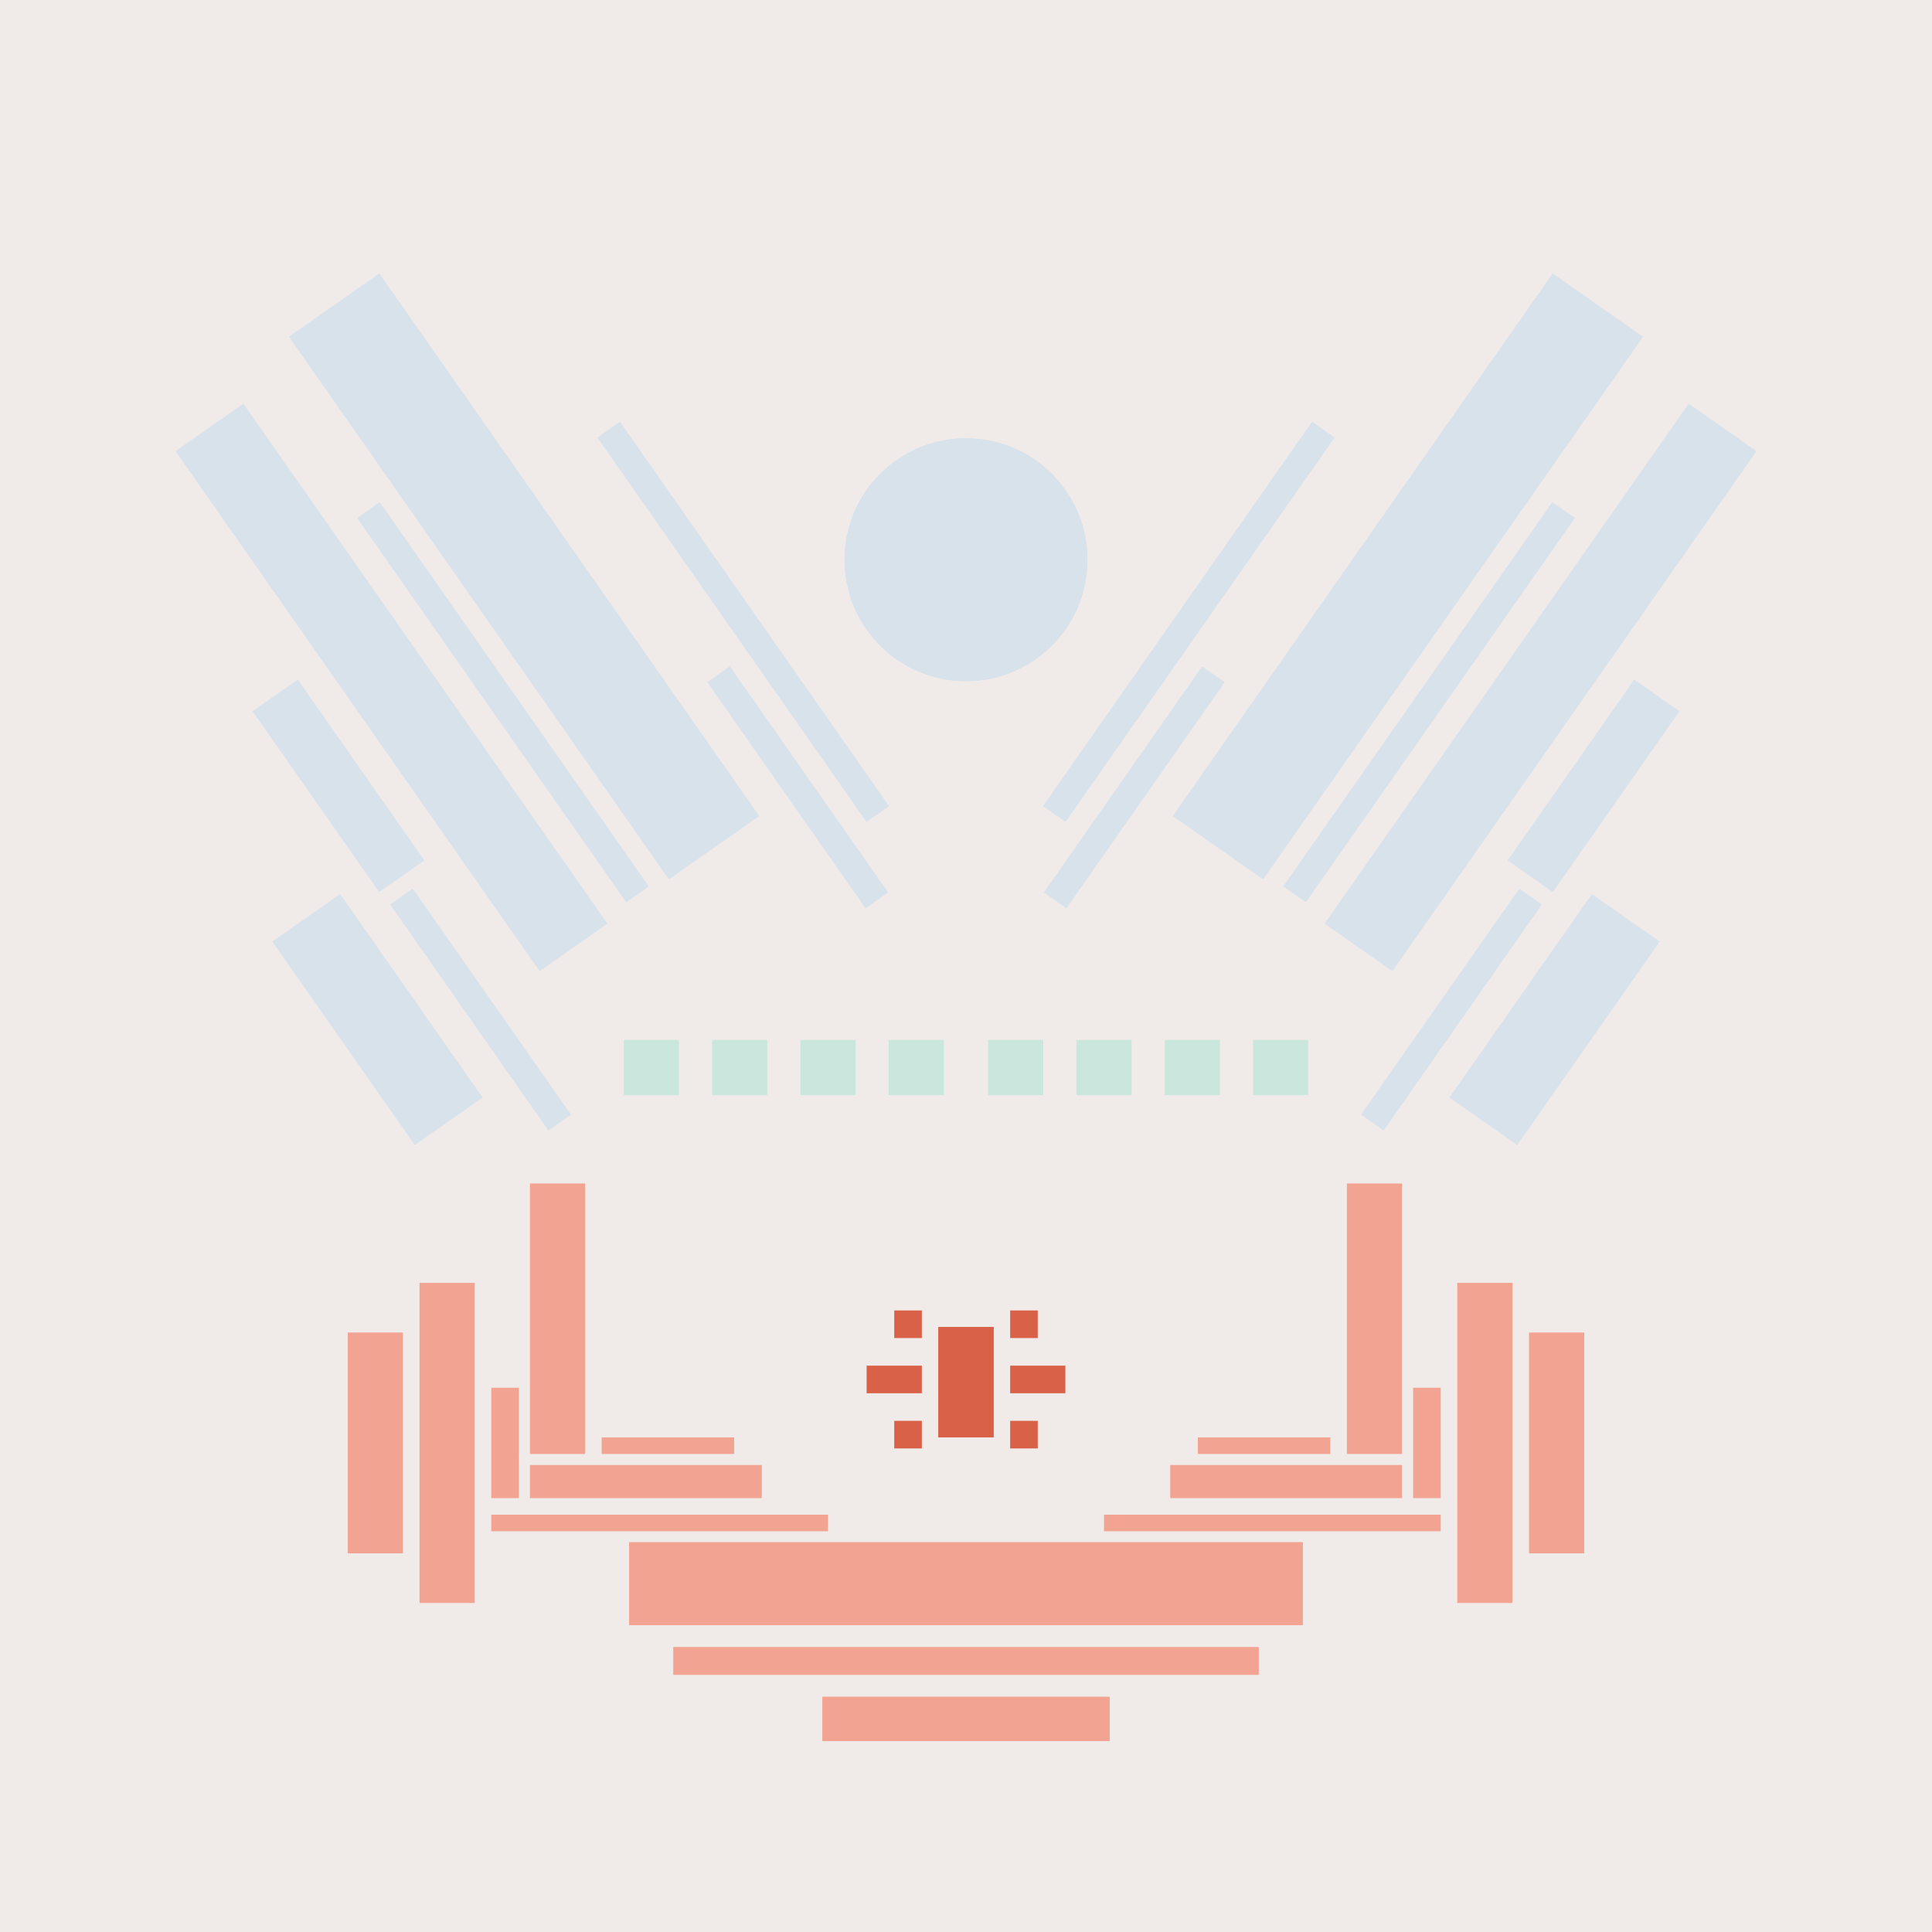 <svg xmlns='http://www.w3.org/2000/svg' preserveAspectRatio='xMinYMin meet' viewBox='0 0 350 350'> <filter id='neon' y='-2' x='-1' width='350' height='350'><feDropShadow flood-color='#8A795D' dx='0' dy='6' flood-opacity='0.65' stdDeviation='2.5' result='shadow'/><feOffset in='StrokePaint' dx='0' dy='2.4' result='offStrPnt'/><feFlood flood-color='#4A4132' flood-opacity='2' result='flood1' /><feOffset in='SourceGraphic' dx='0' dy='2' result='offFlood'/><feOffset in='SourceGraphic' dx='0' dy='9' result='offShadow'/><feComposite in='flood1' in2='offFlood' operator='in'  result='cmpFlood' /><feComposite in='shadow' in2='offShadow' operator='in' result='cmpSha' /><feGaussianBlur in='offStrPnt' stdDeviation='1' result='bStrokeP'/><feGaussianBlur in='cmpFlood' stdDeviation='0.6' result='bFlood'/><feGaussianBlur in='cmpSha' stdDeviation='0.6' result='bShadow'/><feMerge><feMergeNode in='bStrokeP'/><feMergeNode in='bshadow'/><feMergeNode in='bFlood'/><feMergeNode in='SourceGraphic'/></feMerge></filter>  <rect width='100%'  height='100%' fill='#F0EBE9'/> <g filter='url(#neon)' ><rect x='96 ' y= '201' width='10 ' height=  '49 '  fill= '#f2a391' /><rect x='89 ' y= '238' width='5  ' height=  '20 '  fill= '#f2a391' /><rect x='76 ' y= '219' width='10 ' height=  '58 '  fill= '#f2a391' /><rect x='63 ' y= '228' width='10 ' height=  '40 '  fill= '#f2a391' /><rect x='89 ' y= '261' width='61 ' height=  '3  '  fill= '#f2a391' /><rect x='114' y= '266' width='122' height=  '15 '  fill= '#f2a391' /><rect x='122' y= '285' width='106' height=  '5  '  fill= '#f2a391' /><rect x='149' y= '294' width='52 ' height=  '8  '  fill= '#f2a391' /><rect x='109' y= '247' width='24 ' height=  '3  '  fill= '#f2a391' /><rect x='96 ' y= '252' width='42 ' height=  '6  '  fill= '#f2a391' /><rect x='96 ' y= '201' width='10 ' height=  '49 '  fill= '#f2a391' transform= 'scale(-1,1) translate(-350,0)'/><rect x='89 ' y= '238' width='5  ' height=  '20 '  fill= '#f2a391' transform= 'scale(-1,1) translate(-350,0)'/><rect x='76 ' y= '219' width='10 ' height=  '58 '  fill= '#f2a391' transform= 'scale(-1,1) translate(-350,0)'/><rect x='63 ' y= '228' width='10 ' height=  '40 '  fill= '#f2a391' transform= 'scale(-1,1) translate(-350,0)'/><rect x='89 ' y= '261' width='61 ' height=  '3  '  fill= '#f2a391' transform= 'scale(-1,1) translate(-350,0)'/><rect x='114' y= '266' width='122' height=  '15 '  fill= '#f2a391' transform= 'scale(-1,1) translate(-350,0)'/><rect x='122' y= '285' width='106' height=  '5  '  fill= '#f2a391' transform= 'scale(-1,1) translate(-350,0)'/><rect x='149' y= '294' width='52 ' height=  '8  '  fill= '#f2a391' transform= 'scale(-1,1) translate(-350,0)'/><rect x='109' y= '247' width='24 ' height=  '3  '  fill= '#f2a391' transform= 'scale(-1,1) translate(-350,0)'/><rect x='96 ' y= '252' width='42 ' height=  '6  '  fill= '#f2a391' transform= 'scale(-1,1) translate(-350,0)'/><rect x='47 ' y= '164' width='45 ' height=  '15 '  fill= '#d8e2eb' transform = '  translate( 169 , 16  ) rotate ( 55 )'  /><rect x='62 ' y= '167' width='50 ' height=  '5  '  fill= '#d8e2eb' transform = '  translate( 176 , 1   ) rotate ( 55 )'  /><rect x='41 ' y= '124' width='40 ' height=  '10 '  fill= '#d8e2eb' transform = '  translate( 132 , 5   ) rotate ( 55 )'  /><rect x='13 ' y= '103' width='115' height=  '15 '  fill= '#d8e2eb' transform = '  translate( 121 , -10 ) rotate ( 55 )'  /><rect x='48 ' y= '112' width='85 ' height=  '5  '  fill= '#d8e2eb' transform = '  translate( 133 , -26 ) rotate ( 55 )'  /><rect x='35 ' y= '81 ' width='120' height=  '20 '  fill= '#d8e2eb' transform = '  translate( 115 , -39 ) rotate ( 55 )'  /><rect x='119' y= '127' width='50 ' height=  '5  '  fill= '#d8e2eb' transform = '  translate( 168 , -63 ) rotate ( 55 )'  /><rect x='92 ' y= '97 ' width='85 ' height=  '5  '  fill= '#d8e2eb' transform = '  translate( 139 , -68 ) rotate ( 55 )'  /><circle cx='175' cy='88 ' r ='22 '  fill= '#d8e2eb' /><rect x='47 ' y= '164' width='45 ' height=  '15 '  fill= '#d8e2eb' transform = ' scale(-1,1)  translate(-350,0) translate( 169 , 16  ) rotate ( 55 )'  /><rect x='62 ' y= '167' width='50 ' height=  '5  '  fill= '#d8e2eb' transform = ' scale(-1,1)  translate(-350,0) translate( 176 , 1   ) rotate ( 55 )'  /><rect x='41 ' y= '124' width='40 ' height=  '10 '  fill= '#d8e2eb' transform = ' scale(-1,1)  translate(-350,0) translate( 132 , 5   ) rotate ( 55 )'  /><rect x='13 ' y= '103' width='115' height=  '15 '  fill= '#d8e2eb' transform = ' scale(-1,1)  translate(-350,0) translate( 121 , -10 ) rotate ( 55 )'  /><rect x='48 ' y= '112' width='85 ' height=  '5  '  fill= '#d8e2eb' transform = ' scale(-1,1)  translate(-350,0) translate( 133 , -26 ) rotate ( 55 )'  /><rect x='35 ' y= '81 ' width='120' height=  '20 '  fill= '#d8e2eb' transform = ' scale(-1,1)  translate(-350,0) translate( 115 , -39 ) rotate ( 55 )'  /><rect x='119' y= '127' width='50 ' height=  '5  '  fill= '#d8e2eb' transform = ' scale(-1,1)  translate(-350,0) translate( 168 , -63 ) rotate ( 55 )'  /><rect x='92 ' y= '97 ' width='85 ' height=  '5  '  fill= '#d8e2eb' transform = ' scale(-1,1)  translate(-350,0) translate( 139 , -68 ) rotate ( 55 )'  /><circle cx='175' cy='88 ' r ='22 '  fill= '#d8e2eb' transform= 'scale(-1,1) translate(-350,0)'/><rect x='170' y= '227' width='10 ' height=  '20 '  fill= '#D86148' /><rect x='162' y= '224' width='5  ' height=  '5  '  fill= '#D86148' /><rect x='157' y= '234' width='10 ' height=  '5  '  fill= '#D86148' /><rect x='162' y= '244' width='5  ' height=  '5  '  fill= '#D86148' /><rect x='170' y= '227' width='10 ' height=  '20 '  fill= '#D86148' transform= 'scale(-1,1) translate(-350,0)'/><rect x='162' y= '224' width='5  ' height=  '5  '  fill= '#D86148' transform= 'scale(-1,1) translate(-350,0)'/><rect x='157' y= '234' width='10 ' height=  '5  '  fill= '#D86148' transform= 'scale(-1,1) translate(-350,0)'/><rect x='162' y= '244' width='5  ' height=  '5  '  fill= '#D86148' transform= 'scale(-1,1) translate(-350,0)'/></g><g fill-opacity='0.85'><rect x='113' y= '175' width='10 ' height=  '10 '  fill= '#C3E6DA' filter='url(#neon)'  /><rect x='129' y= '175' width='10 ' height=  '10 '  fill= '#C3E6DA' filter='url(#neon)'  /><rect x='145' y= '175' width='10 ' height=  '10 '  fill= '#C3E6DA' filter='url(#neon)'  /><rect x='161' y= '175' width='10 ' height=  '10 '  fill= '#C3E6DA' filter='url(#neon)'  /><rect x='113' y= '175' width='10 ' height=  '10 '  fill= '#C3E6DA' filter='url(#neon)'  transform= 'scale(-1,1) translate(-350,0)'/><rect x='129' y= '175' width='10 ' height=  '10 '  fill= '#C3E6DA' filter='url(#neon)'  transform= 'scale(-1,1) translate(-350,0)'/><rect x='145' y= '175' width='10 ' height=  '10 '  fill= '#C3E6DA' filter='url(#neon)'  transform= 'scale(-1,1) translate(-350,0)'/><rect x='161' y= '175' width='10 ' height=  '10 '  fill= '#C3E6DA' filter='url(#neon)'  transform= 'scale(-1,1) translate(-350,0)'/></g></svg>